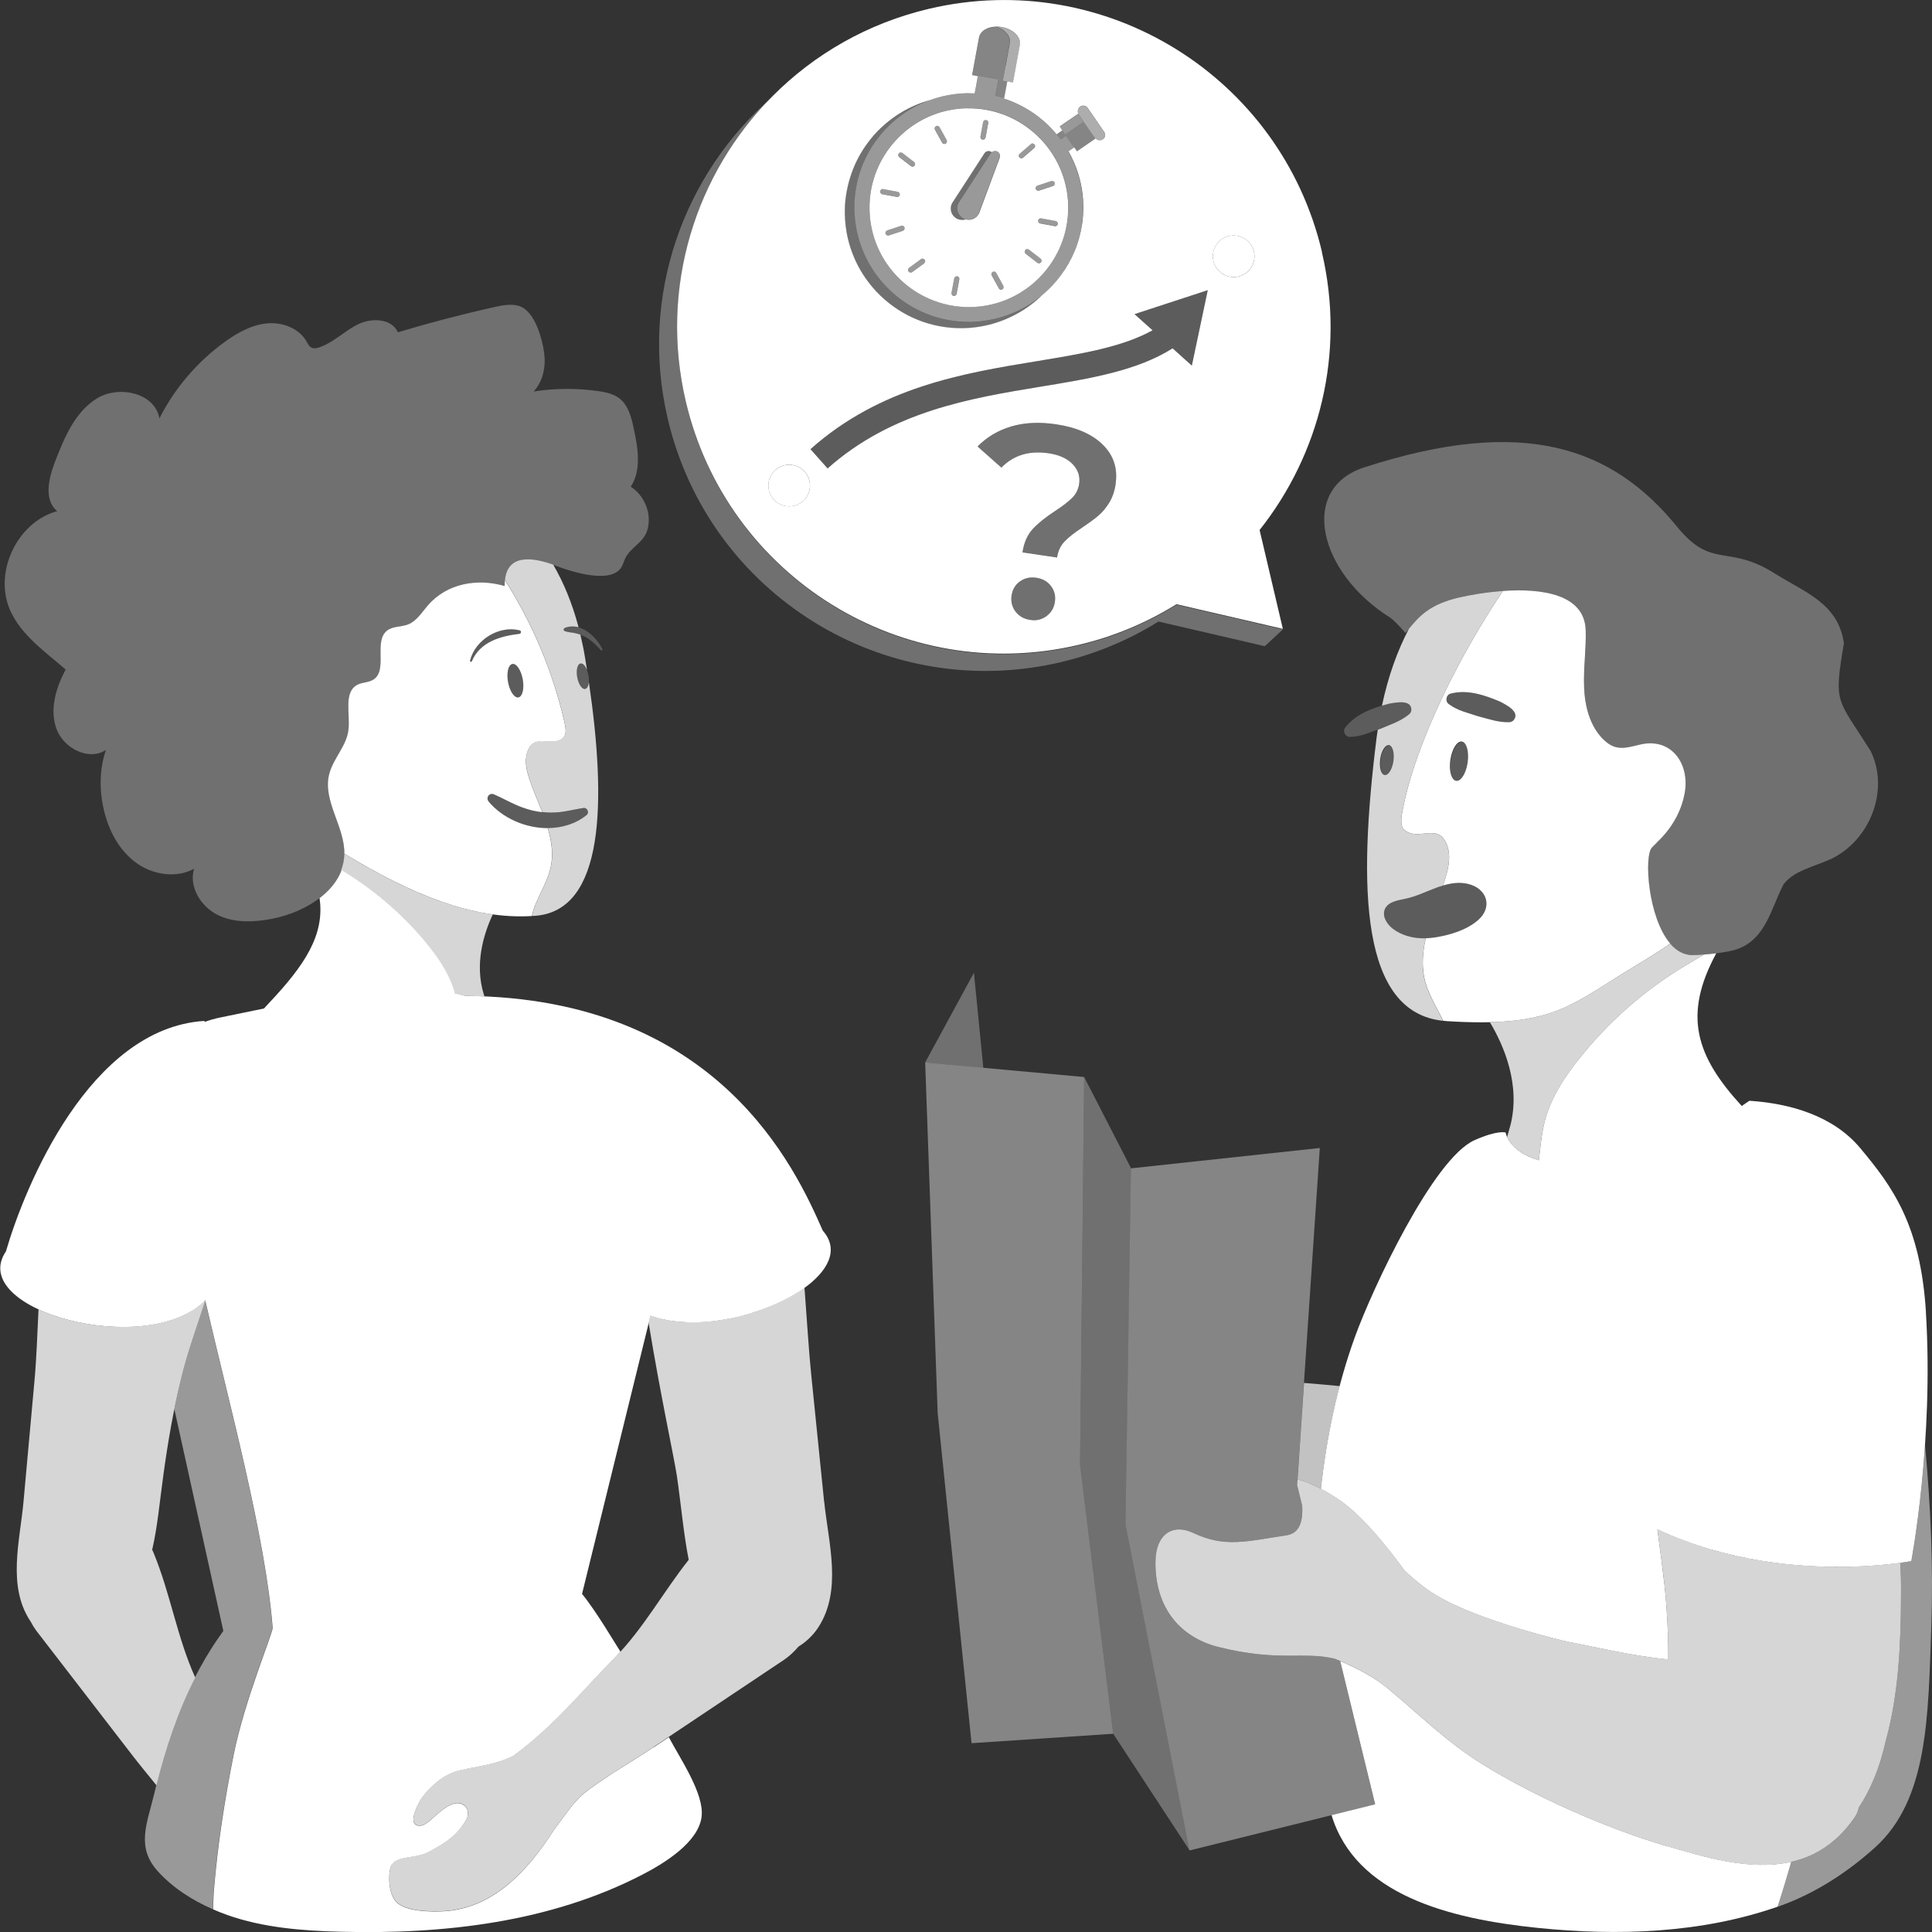<svg viewBox="0 0 300 300" xmlns="http://www.w3.org/2000/svg"><rect x="0" y="0" width="300" height="300" fill="#333333" stroke="none"/><g fill="#fff"><path d="m 106.5 62.43 c 6.41 27.28 33.72 44.2 60.99 37.79 5.54 -1.3 10.64 -3.48 15.21 -6.32 l 16.51 3.83 -2.81 2.61 -16.51 -3.83 c -4.58 2.85 -9.68 5.02 -15.21 6.32 -27.28 6.41 -54.58 -10.51 -60.99 -37.79 -4.47 -19.05 2.44 -38.1 16.3 -50.05 -11.96 12.01 -17.65 29.73 -13.49 47.44 z" opacity=".3"/><path d="m 205.28 39.14 c -6.41 -27.27 -33.72 -44.19 -61 -37.78 -9.56 2.25 -17.85 7.07 -24.3 13.55 -11.96 12.01 -17.65 29.73 -13.49 47.44 6.41 27.28 33.72 44.2 60.99 37.79 5.54 -1.3 10.64 -3.48 15.21 -6.32 l 16.51 3.83 -3.61 -15.35 c 9.3 -11.73 13.36 -27.44 9.67 -43.15 z m -74.06 -7.4 c .06 -.95 .21 -1.87 .41 -2.77 .05 -.22 .11 -.44 .16 -.65 .48 -1.8 1.21 -3.49 2.19 -5.03 .53 -.83 1.12 -1.61 1.76 -2.34 .32 -.36 .66 -.72 1.01 -1.05 1.06 -1.01 2.24 -1.9 3.52 -2.63 .43 -.24 .86 -.47 1.31 -.68 .9 -.42 1.83 -.77 2.8 -1.03 .45 -.17 .9 -.31 1.36 -.44 s .93 -.24 1.41 -.33 c .95 -.18 1.94 -.29 2.93 -.31 .43 -.01 .86 .02 1.27 .03 l .02 -.14 .17 -.9 .3 -1.64 -.89 -.17 1.07 -5.84 c .07 -.38 .28 -.71 .59 -.98 .21 -.18 .45 -.32 .74 -.44 .42 -.17 .92 -.26 1.45 -.26 .26 0 .53 .02 .8 .07 .87 .16 1.62 .55 2.12 1.05 s .75 1.11 .64 1.71 l -1.07 5.84 -.88 -.16 -.3 1.58 -.17 .91 -.03 .18 c .14 .04 .29 .09 .43 .14 .02 .01 .04 .02 .06 .02 3.02 1.08 5.67 2.96 7.68 5.39 l .88 -.62 -.2 -.3 -.2 -.3 v -.01 -.01 l 2.89 -1.98 c -.05 -.09 -.08 -.19 -.09 -.3 -.03 -.3 .1 -.62 .36 -.8 .1 -.07 .2 -.11 .31 -.13 s .22 -.02 .33 0 c .22 .04 .42 .16 .55 .36 l 2.54 3.69 c .13 .19 .17 .42 .14 .64 -.02 .11 -.06 .21 -.12 .3 s -.14 .18 -.23 .24 c -.36 .25 -.84 .18 -1.12 -.14 l -2.89 1.99 -.42 -.62 -.89 .62 c .35 .62 .66 1.26 .94 1.92 .83 1.98 1.31 4.14 1.36 6.41 .02 1.06 -.05 2.09 -.21 3.1 -.11 .67 -.25 1.33 -.43 1.98 -.09 .32 -.19 .64 -.29 .96 -.96 2.84 -2.62 5.36 -4.78 7.36 -.24 .22 -.49 .44 -.74 .65 -.3 .29 -.61 .57 -.93 .84 -1.61 1.35 -3.46 2.43 -5.48 3.16 -.4 .15 -.81 .28 -1.23 .4 s -.84 .22 -1.27 .31 c -1.06 .22 -2.15 .35 -3.28 .37 -4.97 .1 -9.52 -1.83 -12.85 -5.03 -.42 -.4 -.81 -.82 -1.19 -1.26 -1.13 -1.32 -2.08 -2.8 -2.79 -4.4 -.96 -2.14 -1.51 -4.5 -1.56 -6.99 -.01 -.53 0 -1.05 .03 -1.56 z m -8.51 46.88 c -1.78 .09 -3.3 -1.28 -3.39 -3.06 s 1.28 -3.3 3.06 -3.39 3.3 1.28 3.39 3.06 -1.28 3.3 -3.06 3.39 z m 41.09 14.85 c -.14 .93 -.57 1.66 -1.3 2.2 s -1.57 .74 -2.53 .59 c -.99 -.15 -1.75 -.59 -2.29 -1.31 -.54 -.73 -.74 -1.56 -.6 -2.49 s .57 -1.66 1.3 -2.18 1.58 -.71 2.57 -.56 c .96 .14 1.71 .57 2.25 1.29 s .74 1.54 .6 2.47 z m 9.44 -18.33 c -.17 1.16 -.52 2.14 -1.03 2.96 s -1.08 1.49 -1.71 2.01 c -.63 .53 -1.44 1.12 -2.42 1.78 -1.22 .8 -2.14 1.52 -2.77 2.18 s -1.02 1.49 -1.17 2.5 l -5.37 -.8 c .23 -1.52 .76 -2.73 1.6 -3.63 s 2.01 -1.84 3.51 -2.82 c 1.15 -.75 2.02 -1.42 2.61 -2.01 s .95 -1.31 1.08 -2.15 c .18 -1.18 -.16 -2.21 -1.01 -3.09 s -2.08 -1.44 -3.68 -1.68 c -3.04 -.46 -5.5 .28 -7.38 2.22 l -3.7 -3.28 c 1.46 -1.48 3.21 -2.52 5.26 -3.12 s 4.37 -.71 6.96 -.32 c 3.15 .47 5.57 1.53 7.24 3.18 s 2.32 3.67 1.97 6.06 z m 11.83 -18.36 l -2.99 -2.69 c -5.51 3.49 -12.79 4.69 -20.47 5.95 -10.83 1.78 -23.11 3.8 -33.1 12.7 l -2.66 -2.99 c 10.85 -9.67 23.74 -11.79 35.11 -13.66 7.07 -1.16 13.3 -2.19 18.01 -4.8 l -2.8 -2.51 11.37 -3.72 -2.47 11.71 z m 6.66 -13.76 c -1.78 .09 -3.3 -1.28 -3.39 -3.06 s 1.28 -3.3 3.06 -3.39 3.3 1.28 3.39 3.06 -1.28 3.3 -3.06 3.39 z"/><path d="m 66.42 94.04 c -.93 1.08 -1.71 2.4 -3.03 2.92 -1.06 .42 -2.33 .26 -3.24 .94 -2.23 1.68 .18 6.24 -2.22 7.67 -.71 .43 -1.63 .37 -2.37 .74 -2.3 1.15 -1.11 4.6 -1.46 7.15 -.34 2.47 -2.4 4.39 -2.99 6.82 -1 4.13 2.48 8.12 2.38 12.37 -.13 5.42 -5.88 8.96 -11.2 10.01 -2.85 .56 -5.94 .69 -8.53 -.61 s -4.47 -4.37 -3.62 -7.15 c -2.84 1.54 -6.53 .93 -9.11 -1.01 -2.59 -1.93 -4.17 -4.98 -4.9 -8.12 -.72 -3.07 -.7 -6.34 .32 -9.32 -2.67 1.77 -6.58 -.26 -7.68 -3.27 s -.09 -6.39 1.43 -9.21 c -3.2 -2.78 -6.89 -5.32 -8.62 -9.19 -2.62 -5.9 1.08 -13.71 7.3 -15.41 -2.13 -1.75 -1.32 -5.13 -.33 -7.69 1.44 -3.73 3.1 -7.73 6.51 -9.82 s 9.02 -.84 9.69 3.11 c 2.38 -4.7 5.9 -8.82 10.18 -11.9 1.93 -1.4 4.1 -2.61 6.47 -2.85 s 4.99 .7 6.18 2.77 c .22 .38 .41 .81 .81 1 .37 .17 .8 .08 1.18 -.05 2.23 -.75 3.93 -2.56 6.04 -3.59 s 5.23 -.91 6.17 1.25 c 4.95 -1.49 9.96 -2.8 15 -3.92 1.27 -.28 2.61 -.55 3.84 -.16 2.43 .78 3.58 5.07 3.88 7.3 .28 2.11 -.18 4.41 -1.64 5.97 3.3 -.51 6.66 -.53 9.97 -.07 1.2 .17 2.44 .42 3.39 1.17 1.36 1.08 1.82 2.92 2.18 4.62 .66 3.04 1.25 6.47 -.46 9.07 1.9 1.21 3.02 3.55 2.77 5.79 -.28 2.54 -1.95 3.01 -3.26 4.72 -.79 1.04 -.52 2.02 -1.8 2.8 -2.2 1.34 -7.05 -.16 -9.23 -.99 -3.19 -1.22 -8.13 -2.36 -8.04 3.1 -4.23 -1.22 -8.95 -.44 -11.95 3.04 z" fill-rule="evenodd" opacity=".3"/><path d="m 127.97 233.19 c -.67 -6.6 -1.34 -13.19 -2.01 -19.79 -.38 -3.7 -.66 -8.49 -1.04 -13.45 -5.87 4.25 -16.81 6.98 -23.92 4.32 l -.28 1.14 c 1.8 11.06 4.01 21.18 4.39 23.81 .62 4.19 1 8.73 1.83 12.99 -3.99 5.03 -7 10.65 -11.55 15.27 -5.05 5.13 -9.18 10.37 -15.65 15.13 -.01 .01 -.02 .01 -.03 .01 -2.73 1.39 -5.39 1.59 -8.34 2.26 -2.58 .59 -4.55 2.59 -5.73 4.1 -.5 .64 -2.7 4.56 -.42 4.49 .57 -.02 1.07 -.4 1.51 -.76 1.16 -.94 3.82 -3.88 5.51 -2.26 .56 .54 .53 1.48 .14 2.15 -1.46 2.51 -3.41 3.66 -5.74 4.91 -2.2 1.18 -4.79 .54 -5.8 2.02 -.55 .8 -.77 4.74 1.04 6.08 1.57 1.16 4.96 1.24 6.88 1.15 7.58 -.37 13.04 -5.98 17.34 -12.76 2.37 -3.07 3.07 -4.5 5.53 -6.29 3.19 -2.31 6.62 -4.27 9.89 -6.46 6.76 -4.52 13.53 -9.04 20.29 -13.56 .79 -.55 1.52 -1.24 2.18 -2.01 1.23 -.76 2.3 -1.79 3.08 -2.99 3.75 -5.79 1.56 -13.13 .91 -19.52 z" opacity=".8"/><path d="m 31.85 202 c -1.23 3.88 -2.7 7.79 -3.74 12.06 -.38 1.57 -.72 3.15 -1.04 4.74 l 7.61 34.45 c -5.43 7.42 -8.62 16.27 -10.7 25.16 -1.1 4.67 -2.93 8.34 .52 12.15 2.32 2.57 5.36 4.52 8.56 5.91 .02 -.99 .04 -2.04 .14 -3.12 .59 -7.01 1.67 -13.98 3.05 -20.87 1.69 -8.45 6.11 -18.99 6.06 -19.73 -1.11 -14.22 -6.82 -35.03 -10.45 -50.75 z" opacity=".5"/><path d="m 23.63 240.65 c .82 -3.53 1.14 -7.25 1.72 -11.48 .69 -5.08 1.56 -10.13 2.77 -15.11 1.04 -4.28 2.51 -8.19 3.74 -12.06 .02 -.05 .03 -.1 .05 -.15 -5.56 5.69 -18.34 4.98 -25.93 1.47 -.19 3.86 -.31 7.62 -.62 11.02 -.57 6.28 -1.14 12.56 -1.71 18.84 -.55 6.09 -2.56 13.09 1.07 18.56 l .02 .02 c .26 .5 .55 .98 .87 1.42 4.97 6.45 9.93 12.89 14.9 19.33 1.23 1.6 2.52 3.15 3.78 4.71 1.42 -5.75 3.32 -11.45 6.02 -16.74 -2.84 -6.29 -3.84 -13.04 -6.49 -19.42 -.06 -.14 -.12 -.27 -.18 -.4 z" opacity=".8"/><path d="m 101.51 271.28 c -3.27 2.19 -6.7 4.14 -9.89 6.46 -2.46 1.79 -3.16 3.22 -5.53 6.29 -4.3 6.79 -9.76 12.4 -17.34 12.76 -1.91 .09 -5.3 .02 -6.88 -1.15 -1.81 -1.34 -1.59 -5.28 -1.04 -6.08 1.01 -1.48 3.6 -.85 5.8 -2.02 2.33 -1.25 4.28 -2.4 5.74 -4.91 .39 -.67 .42 -1.62 -.14 -2.15 -1.7 -1.62 -4.35 1.31 -5.51 2.26 -.45 .36 -.94 .74 -1.51 .76 -2.28 .07 -.08 -3.85 .42 -4.49 1.18 -1.51 3.15 -3.51 5.73 -4.1 2.95 -.68 5.61 -.88 8.34 -2.26 .01 -.01 .02 -.01 .03 -.01 6.47 -4.76 10.6 -10.01 15.65 -15.13 .33 -.34 .64 -.69 .96 -1.03 -.03 -.04 -.05 -.08 -.07 -.12 -.63 -.96 -3.69 -6.18 -5.89 -8.86 l 10.35 -42.06 s .28 -1.14 .28 -1.14 c .41 .15 .84 .28 1.27 .4 .14 .04 .28 .07 .42 .1 .3 .07 .61 .14 .92 .2 .16 .03 .33 .06 .49 .08 .31 .05 .62 .09 .94 .12 .16 .02 .32 .04 .49 .05 .37 .03 .75 .05 1.12 .07 .11 0 .21 .01 .32 .02 .49 .01 .98 .01 1.48 -.01 .13 -.01 .25 -.02 .38 -.02 .37 -.02 .75 -.04 1.13 -.08 .17 -.02 .35 -.04 .52 -.05 .34 -.04 .68 -.08 1.02 -.13 .18 -.03 .35 -.05 .53 -.08 .36 -.06 .72 -.12 1.09 -.19 .14 -.03 .29 -.05 .43 -.08 .5 -.1 1.01 -.22 1.51 -.34 .03 -.01 .06 -.02 .1 -.03 .47 -.12 .93 -.25 1.38 -.39 .14 -.04 .29 -.09 .43 -.14 .35 -.11 .69 -.22 1.03 -.34 .16 -.06 .31 -.11 .47 -.17 .34 -.12 .67 -.25 .99 -.38 .14 -.05 .27 -.11 .4 -.16 .41 -.17 .81 -.35 1.2 -.54 .04 -.02 .08 -.04 .12 -.05 .44 -.21 .87 -.43 1.28 -.65 .09 -.05 .17 -.1 .25 -.14 .32 -.18 .63 -.36 .93 -.54 .11 -.07 .23 -.14 .34 -.21 .27 -.17 .53 -.34 .77 -.52 3.83 -2.71 5.62 -6.05 3 -9.01 -4.25 -9.69 -16.27 -36.13 -55.49 -36.45 l -1.63 -.4 c -.03 -.12 -.06 -.25 -.09 -.37 -.89 -2.93 -2.69 -5.5 -4.67 -7.84 -3.65 -4.31 -8.01 -8.01 -12.84 -10.93 -.64 1.72 -1.87 3.18 -3.42 4.36 .83 5.66 -2.24 10.38 -7.97 16.42 -.23 .24 -.44 .48 -.66 .72 l -6.9 1.42 c -.76 .16 -1.53 .38 -2.28 .65 l -.11 -.14 c -17.76 1.16 -27.81 25.58 -30.78 35.79 -6.18 9.13 21.98 16.79 31.02 7.54 -.02 .05 -.03 .1 -.05 .15 3.63 15.72 9.34 36.54 10.45 50.75 .06 .74 -4.37 11.28 -6.06 19.73 -1.38 6.9 -2.46 13.86 -3.05 20.87 -.09 1.08 -.11 2.12 -.14 3.12 .73 .32 1.47 .62 2.2 .88 5.63 1.98 11.66 2.45 17.62 2.6 16.09 .42 32.64 -1.49 46.92 -8.91 3.18 -1.65 8.65 -4.93 9.12 -8.98 .41 -3.56 -3.31 -8.94 -5.09 -12.32 -.77 .52 -1.55 1.03 -2.32 1.55 z"/><path d="m 90.86 106.99 c -.48 .09 -1.03 -.73 -1.23 -1.82 s .03 -2.05 .51 -2.14 c .36 -.07 .75 .36 1.01 1.02 -.1 -.65 -.2 -1.3 -.31 -1.95 -.2 -1.24 -.45 -2.41 -.72 -3.55 -.25 -.09 -.51 -.17 -.78 -.22 -.45 -.16 -2.46 -.16 -1.64 -.83 .73 -.28 1.45 -.28 2.14 -.1 -.99 -3.75 -2.34 -6.98 -3.94 -9.72 -2.98 -1.06 -7.06 -1.79 -7.49 2.38 4.28 6.73 7.43 14.19 9.22 21.96 .16 .68 .45 1.97 -.17 2.52 -1.86 1.66 -4.64 -1.03 -5.63 2.43 -.36 1.25 -.06 2.58 .33 3.82 .58 1.81 1.37 3.54 2.06 5.31 .88 .1 1.78 .1 2.69 .01 1.19 -.14 2.37 -.44 3.66 -.64 .62 -.12 1 .75 .49 1.11 -1.71 1.37 -3.83 1.99 -5.98 2 .41 1.39 .68 2.84 .65 4.27 -.01 .66 -.09 1.32 -.24 1.97 -.6 2.57 -2.36 4.91 -2.89 7.41 .19 -.01 .39 -.01 .58 -.03 10.63 -.87 11.02 -17.45 8.26 -36.29 -.05 .59 -.26 1.01 -.57 1.07 z" opacity=".8"/><path d="m 75.87 124.44 c -.25 -.29 -.22 -.73 .07 -.99 .21 -.18 .5 -.22 .74 -.11 1.22 .53 2.29 1.14 3.4 1.62 1.34 .61 2.72 1 4.13 1.16 -.69 -1.77 -1.48 -3.5 -2.06 -5.31 -.4 -1.24 -.69 -2.57 -.33 -3.82 .99 -3.45 3.77 -.77 5.63 -2.43 .62 -.55 .33 -1.84 .17 -2.52 -1.79 -7.78 -4.94 -15.23 -9.22 -21.96 -.03 .28 -.04 .58 -.04 .91 -4.23 -1.22 -8.95 -.44 -11.95 3.04 -.93 1.08 -1.71 2.4 -3.03 2.92 -1.06 .42 -2.33 .26 -3.24 .94 -2.23 1.68 .18 6.24 -2.22 7.67 -.71 .43 -1.63 .37 -2.37 .74 -2.3 1.15 -1.11 4.6 -1.46 7.15 -.34 2.47 -2.4 4.39 -2.99 6.82 -1 4.11 2.43 8.07 2.37 12.29 10.38 6.3 19.9 10.24 29.11 9.68 .53 -2.5 2.29 -4.84 2.89 -7.41 .15 -.65 .23 -1.31 .24 -1.97 .03 -1.43 -.24 -2.88 -.65 -4.27 -3.49 .01 -7.07 -1.57 -9.2 -4.15 z m 4.63 -16.15 c -.63 .12 -1.35 -.95 -1.61 -2.38 s .04 -2.68 .67 -2.8 1.35 .95 1.61 2.38 -.04 2.68 -.67 2.8 z m -7.23 -5.61 c -.07 .16 -.33 .07 -.28 -.1 .78 -3.2 4.48 -5.51 7.7 -4.7 .29 .06 .26 .51 -.03 .54 -2.96 .35 -6.13 1.24 -7.39 4.26 z"/><ellipse cx="90.5" cy="105.01" opacity=".2" rx=".89" ry="2.01" transform="matrix(.984 -.179 .179 .984 -17.35 17.91)"/><ellipse cx="80.03" cy="105.7" opacity=".2" rx="1.16" ry="2.63" transform="matrix(.984 -.179 .179 .984 -17.64 16.05)"/><path d="m 80.67 98.42 c -2.96 .35 -6.13 1.24 -7.39 4.26 -.07 .16 -.33 .07 -.28 -.1 .78 -3.2 4.48 -5.51 7.7 -4.7 .29 .06 .26 .51 -.03 .54 z" opacity=".2"/><path d="m 87.69 97.52 c 2.45 -.96 4.83 1.24 5.85 3.27 .09 .15 -.13 .3 -.24 .17 -1.12 -1.26 -2.33 -2.32 -3.97 -2.62 -.45 -.16 -2.46 -.16 -1.64 -.83 z" opacity=".2"/><path d="m 91.04 126.59 c -4.48 3.6 -11.73 2.02 -15.17 -2.15 -.25 -.29 -.22 -.73 .07 -.99 .21 -.18 .5 -.22 .74 -.11 1.22 .53 2.29 1.14 3.4 1.62 2.17 .99 4.46 1.42 6.82 1.16 1.19 -.14 2.37 -.44 3.66 -.64 .62 -.12 1 .75 .49 1.11 z" opacity=".2"/><path d="m 65.83 146.03 c 1.98 2.34 3.78 4.91 4.67 7.84 .04 .12 .06 .25 .09 .37 l 1.63 .4 c 1.03 .01 2.02 .04 3.01 .09 -.03 -.1 -.07 -.2 -.1 -.3 -1.45 -4.68 -.08 -9.3 1.39 -12.44 -7.33 -1.01 -14.93 -4.49 -23.05 -9.42 v .08 c -.02 .87 -.2 1.69 -.49 2.47 4.83 2.92 9.19 6.62 12.84 10.93 z" opacity=".8"/><path d="m 122.54 72.17 c 1.79 0 3.23 1.45 3.23 3.23 s -1.44 3.23 -3.23 3.23 c -1.78 0 -3.23 -1.45 -3.23 -3.23 s 1.45 -3.23 3.23 -3.23 z"/><path d="m 187.53 45.07 l -11.37 3.72 2.8 2.51 c -4.7 2.61 -10.93 3.64 -18.01 4.8 -11.37 1.87 -24.26 3.99 -35.11 13.66 l 2.66 2.99 c 9.99 -8.9 22.27 -10.92 33.1 -12.7 7.68 -1.26 14.96 -2.46 20.47 -5.95 l 2.99 2.69 2.47 -11.71 z" opacity=".2"/><path d="m 191.56 36.56 c 1.79 0 3.23 1.45 3.23 3.23 s -1.44 3.23 -3.23 3.23 c -1.78 0 -3.23 -1.45 -3.23 -3.23 s 1.45 -3.23 3.23 -3.23 z"/><path d="m 170.11 21.55 l -2.89 1.99 -.42 -.62 -1.27 -1.84 -.83 .57 c -.19 -.26 -.4 -.52 -.61 -.77 l .88 -.62 h .01 l .39 .57 1.04 -.71 1.84 -1.27 1.79 2.6 c .02 .03 .05 .06 .07 .08 z" opacity=".4"/><path d="m 168.25 18.87 l -1.84 1.27 -1.04 .71 -.39 -.57 h -.01 l -.41 -.6 -.01 -.02 2.89 -1.98 .01 .01 c .02 .03 .02 .06 .05 .09 l .75 1.1 z" opacity=".5"/><path d="m 171.23 21.69 c -.36 .25 -.84 .18 -1.12 -.14 -.02 -.02 -.05 -.05 -.07 -.08 l -1.79 -2.6 -.75 -1.1 c -.02 -.03 -.03 -.06 -.05 -.09 l -.01 -.01 c -.19 -.38 -.08 -.85 .27 -1.1 .38 -.26 .92 -.17 1.19 .22 l 2.54 3.69 c .26 .38 .17 .92 -.22 1.18 z" opacity=".6"/><path d="m 158.37 7 l -1.07 5.84 -.88 -.16 h -.02 l -.68 -.13 .42 -2.26 .66 -3.58 c .19 -1.01 -.66 -2.05 -1.98 -2.55 .26 0 .53 .02 .8 .07 1.74 .33 2.98 1.56 2.76 2.77 z" opacity=".6"/><path d="m 156.14 10.3 l -.42 2.26 .68 .13 h .02 l -.3 1.58 -.17 .91 -.03 .18 c -.45 -.15 -.91 -.27 -1.38 -.38 l .1 -.56 .37 -1.98 -3.17 -.58 -.89 -.17 1.07 -5.84 c .19 -1.01 1.36 -1.68 2.77 -1.67 1.32 .5 2.17 1.54 1.98 2.55 l -.66 3.58 z" opacity=".4"/><path d="m 161.76 45.91 c -2.41 2.33 -5.48 4 -8.9 4.71 -1.06 .22 -2.15 .35 -3.28 .37 -9.94 .21 -18.2 -7.73 -18.4 -17.68 -.18 -8.4 5.45 -15.59 13.2 -17.74 -6.94 2.52 -11.85 9.25 -11.69 17.03 .21 9.79 8.33 17.59 18.13 17.4 .74 -.02 1.48 -.08 2.2 -.2 3.29 -.47 6.31 -1.86 8.75 -3.88 z" opacity=".3"/><path d="m 165.91 23.54 l .89 -.62 -1.27 -1.84 -.83 .57 c -.19 -.26 -.4 -.52 -.61 -.77 -2.01 -2.43 -4.66 -4.31 -7.68 -5.39 -.02 0 -.03 -.01 -.06 -.02 -.14 -.05 -.29 -.1 -.43 -.14 -.45 -.15 -.91 -.27 -1.38 -.38 l .1 -.56 .37 -1.98 -3.17 -.58 -.3 1.64 -.17 .9 -.02 .14 c -.42 -.02 -.84 -.04 -1.27 -.03 -2 .04 -3.92 .42 -5.71 1.08 -6.94 2.52 -11.85 9.25 -11.69 17.03 .21 9.79 8.33 17.59 18.13 17.4 .74 -.02 1.48 -.08 2.2 -.2 3.29 -.47 6.31 -1.86 8.75 -3.88 4.03 -3.34 6.55 -8.42 6.44 -14.04 -.06 -3.03 -.9 -5.86 -2.29 -8.33 z m -.37 11.88 c -1.45 6.87 -7.47 12.1 -14.78 12.25 -2.34 .05 -4.56 -.43 -6.55 -1.32 -5.32 -2.35 -9.07 -7.62 -9.19 -13.8 -.1 -4.42 1.69 -8.45 4.62 -11.33 .01 0 .01 -.01 .01 -.01 2.09 -2.04 4.75 -3.51 7.73 -4.11 .01 0 .02 -.01 .03 0 .88 -.18 1.8 -.28 2.73 -.3 8.5 -.18 15.57 6.61 15.74 15.11 .02 1.2 -.09 2.37 -.33 3.5 z" opacity=".5"/><path d="m 150.14 16.81 c -.93 .02 -1.85 .11 -2.73 .3 -.01 -.01 -.02 0 -.03 0 -2.98 .6 -5.64 2.07 -7.73 4.11 0 0 0 .01 -.01 .01 -2.93 2.88 -4.72 6.91 -4.62 11.33 .12 6.19 3.88 11.45 9.19 13.8 2 .89 4.21 1.37 6.55 1.32 7.31 -.15 13.33 -5.38 14.78 -12.25 .24 -1.13 .35 -2.3 .33 -3.5 -.17 -8.5 -7.23 -15.28 -15.74 -15.11 z m -10.58 7.02 c .13 -.18 .4 -.21 .57 -.08 .08 .06 .15 .12 .23 .18 .53 .4 1.06 .81 1.58 1.22 .18 .14 .2 .38 .08 .57 -.13 .18 -.4 .2 -.57 .07 -.08 -.06 -.15 -.12 -.23 -.18 -.53 -.4 -1.06 -.81 -1.58 -1.22 -.18 -.14 -.21 -.38 -.08 -.56 z m -2.89 5.86 c .03 -.22 .26 -.37 .47 -.33 .1 .02 .19 .03 .29 .06 .65 .12 1.3 .24 1.96 .36 .22 .04 .36 .26 .33 .47 s -.26 .36 -.47 .33 c -.1 -.02 -.19 -.04 -.28 -.06 -.66 -.12 -1.31 -.24 -1.97 -.36 -.22 -.05 -.36 -.26 -.33 -.47 z m 3.53 6.15 c -.1 .03 -.18 .06 -.27 .09 -.64 .21 -1.27 .42 -1.9 .62 -.22 .07 -.43 -.03 -.52 -.24 -.08 -.2 .05 -.46 .25 -.52 .09 -.03 .18 -.06 .27 -.1 .63 -.21 1.26 -.41 1.89 -.62 .22 -.07 .44 .03 .52 .24 .08 .2 -.04 .45 -.24 .52 z m 3.29 5.05 c -.08 .06 -.16 .11 -.23 .18 -.54 .39 -1.08 .78 -1.62 1.18 -.18 .13 -.43 .06 -.57 -.1 -.13 -.18 -.06 -.44 .1 -.57 .08 -.06 .16 -.11 .24 -.17 .54 -.39 1.07 -.78 1.61 -1.18 .18 -.14 .44 -.06 .57 .1 .14 .18 .06 .44 -.1 .56 z m 3.39 -18.61 c -.17 .12 -.46 .08 -.57 -.1 -.05 -.09 -.09 -.17 -.14 -.26 -.32 -.58 -.65 -1.17 -.97 -1.75 -.11 -.2 -.09 -.42 .1 -.56 .17 -.13 .46 -.08 .57 .1 .04 .08 .09 .17 .14 .25 .32 .58 .64 1.17 .97 1.75 .1 .2 .08 .42 -.1 .57 z m 14.2 6.55 l 2.17 -.72 c .22 -.06 .43 .04 .52 .25 .08 .2 -.05 .45 -.25 .52 -.09 .02 -.18 .06 -.27 .09 -.63 .21 -1.26 .42 -1.89 .62 -.22 .07 -.44 -.04 -.52 -.25 -.08 -.19 .04 -.45 .24 -.51 z m -8.82 -7.71 l .02 -.14 c .01 -.02 .01 -.05 .02 -.07 .12 -.65 .24 -1.3 .36 -1.96 .05 -.22 .26 -.36 .47 -.33 .01 0 .02 0 .02 .01 .21 .04 .35 .26 .31 .46 -.02 .1 -.03 .19 -.06 .28 -.12 .66 -.24 1.31 -.36 1.97 -.04 .22 -.26 .36 -.47 .33 -.22 -.03 -.37 -.26 -.33 -.47 .01 -.02 .01 -.05 .02 -.07 z m -3.35 22.53 c -.12 .66 -.25 1.31 -.37 1.97 -.04 .22 -.25 .35 -.47 .32 -.22 -.02 -.36 -.26 -.32 -.47 .02 -.09 .03 -.18 .05 -.28 .12 -.66 .25 -1.31 .37 -1.97 .04 -.22 .26 -.35 .47 -.32 .22 .02 .36 .26 .32 .47 z m 3.09 -10.5 v .01 c -.38 .77 -1.26 1.14 -2.06 .9 -.42 .14 -.9 .11 -1.34 -.1 -.87 -.44 -1.22 -1.5 -.78 -2.37 .06 -.12 .13 -.22 .2 -.32 l 4.84 -7.46 c .22 -.33 .64 -.45 .99 -.27 .06 .03 .11 .06 .15 .1 .22 -.21 .57 -.26 .86 -.12 .35 .18 .51 .59 .38 .95 l -3.1 8.34 c -.03 .12 -.07 .23 -.13 .34 z m 3.68 11.76 c -.16 .12 -.46 .08 -.56 -.1 -.05 -.09 -.1 -.17 -.14 -.26 -.33 -.58 -.65 -1.17 -.97 -1.75 -.11 -.19 -.09 -.42 .1 -.56 .16 -.12 .46 -.08 .56 .1 .05 .08 .1 .17 .14 .25 .32 .58 .64 1.17 .96 1.75 .11 .2 .09 .42 -.1 .57 z m 2.58 -20.51 c -.06 -.08 -.09 -.2 -.06 -.3 .02 -.12 .08 -.19 .17 -.26 .06 -.06 .14 -.12 .21 -.18 .5 -.44 1.01 -.88 1.52 -1.31 .17 -.15 .44 -.06 .56 .1 .06 .08 .08 .2 .06 .3 -.02 .11 -.08 .18 -.17 .26 -.07 .06 -.14 .12 -.21 .18 -.51 .44 -1.01 .88 -1.52 1.31 -.17 .15 -.44 .06 -.56 -.1 z m 3.39 16.32 c -.13 .18 -.4 .21 -.57 .08 -.08 -.06 -.15 -.12 -.23 -.18 -.53 -.41 -1.06 -.81 -1.58 -1.22 -.18 -.14 -.21 -.38 -.08 -.57 .13 -.18 .4 -.21 .57 -.07 l .23 .17 c .53 .41 1.06 .82 1.58 1.22 .18 .14 .2 .39 .08 .57 z m 2.13 -5.6 c -.1 -.02 -.18 -.04 -.28 -.06 -.66 -.12 -1.31 -.24 -1.97 -.36 -.22 -.04 -.35 -.26 -.32 -.47 .02 -.22 .26 -.37 .47 -.33 l .28 .06 c .66 .12 1.31 .24 1.97 .36 .22 .04 .35 .26 .32 .47 -.02 .22 -.26 .37 -.47 .33 z"/><path d="m 153.98 23.62 v .01 c -.06 .04 -.1 .09 -.13 .14 l -4.84 7.46 c -.08 .1 -.14 .21 -.2 .32 -.44 .87 -.09 1.93 .78 2.37 .1 .06 .22 .1 .32 .12 -.42 .14 -.9 .11 -1.34 -.1 -.87 -.44 -1.22 -1.5 -.78 -2.37 .06 -.12 .13 -.22 .2 -.32 l 4.84 -7.46 c .22 -.33 .64 -.45 .99 -.27 .06 .03 .11 .06 .15 .1 z" opacity=".3"/><path d="m 148.63 42.88 c -.22 -.03 -.43 .1 -.47 .32 -.12 .66 -.25 1.31 -.37 1.97 -.02 .1 -.03 .19 -.05 .28 -.04 .21 .1 .45 .32 .47 .22 .03 .43 -.1 .47 -.32 .12 -.66 .25 -1.31 .37 -1.97 l .05 -.28 c .04 -.21 -.1 -.45 -.32 -.47 z m 7.14 1.44 c -.32 -.58 -.64 -1.17 -.96 -1.75 -.05 -.08 -.1 -.17 -.14 -.25 -.1 -.18 -.4 -.22 -.56 -.1 -.19 .14 -.22 .37 -.1 .56 .32 .58 .64 1.17 .97 1.75 .04 .09 .09 .17 .14 .26 .1 .18 .4 .22 .56 .1 .19 -.14 .22 -.37 .1 -.57 z m -12.18 -4 c -.13 -.17 -.38 -.24 -.57 -.1 -.54 .39 -1.07 .78 -1.61 1.18 -.08 .06 -.16 .11 -.24 .17 -.17 .13 -.23 .39 -.1 .57 .14 .17 .38 .23 .57 .1 .54 -.39 1.07 -.78 1.62 -1.18 .07 -.06 .15 -.12 .23 -.18 .17 -.12 .24 -.38 .1 -.56 z m -3.16 -5.01 c -.08 -.21 -.3 -.31 -.52 -.24 -.63 .21 -1.26 .41 -1.89 .62 -.09 .03 -.18 .06 -.27 .1 -.2 .06 -.33 .32 -.25 .52 .09 .21 .3 .31 .52 .24 .63 -.21 1.26 -.42 1.9 -.62 .09 -.03 .18 -.06 .27 -.09 .2 -.07 .32 -.32 .24 -.52 z m 21.13 4.82 c -.53 -.4 -1.06 -.81 -1.58 -1.22 l -.23 -.17 c -.17 -.14 -.44 -.1 -.57 .07 -.13 .18 -.1 .43 .08 .57 .53 .41 1.06 .81 1.58 1.22 .08 .06 .15 .11 .23 .18 .17 .13 .44 .1 .57 -.08 .12 -.18 .1 -.43 -.08 -.57 z m 2.37 -5.83 c -.66 -.12 -1.31 -.24 -1.97 -.36 l -.28 -.06 c -.21 -.04 -.45 .11 -.47 .33 -.03 .22 .1 .43 .32 .47 .66 .12 1.31 .24 1.97 .36 .1 .02 .18 .04 .28 .06 .21 .04 .45 -.11 .47 -.33 .03 -.22 -.1 -.43 -.32 -.47 z m -24.54 -4.53 c -.66 -.12 -1.31 -.24 -1.96 -.36 -.1 -.02 -.19 -.04 -.29 -.06 -.21 -.04 -.44 .1 -.47 .33 -.03 .22 .1 .42 .33 .47 .66 .12 1.31 .24 1.97 .36 .09 .02 .18 .03 .28 .06 .21 .03 .44 -.11 .47 -.33 s -.1 -.43 -.33 -.47 z m 24.39 -1.43 c -.09 -.21 -.3 -.31 -.52 -.25 l -2.17 .72 c -.2 .06 -.32 .32 -.24 .51 .08 .21 .3 .32 .52 .25 .63 -.21 1.26 -.42 1.89 -.62 .09 -.03 .18 -.06 .27 -.09 .2 -.07 .33 -.32 .25 -.52 z m -21.83 -3.21 c -.53 -.41 -1.06 -.82 -1.58 -1.22 -.08 -.06 -.15 -.12 -.23 -.18 -.17 -.13 -.44 -.1 -.57 .08 s -.1 .42 .08 .56 c .53 .41 1.06 .82 1.58 1.22 .08 .06 .15 .12 .23 .18 .17 .13 .44 .1 .57 -.07 .12 -.18 .1 -.43 -.08 -.57 z m 18.7 -2.71 c -.12 -.16 -.39 -.26 -.56 -.1 -.51 .43 -1.01 .87 -1.52 1.31 -.07 .06 -.14 .12 -.21 .18 -.09 .07 -.15 .14 -.17 .26 -.02 .1 0 .22 .06 .3 .12 .16 .39 .26 .56 .1 .5 -.43 1.01 -.87 1.52 -1.31 .06 -.06 .14 -.12 .21 -.18 .09 -.07 .14 -.14 .17 -.26 .02 -.1 0 -.22 -.06 -.3 z m -13.66 -.73 c -.33 -.58 -.65 -1.17 -.97 -1.75 -.05 -.08 -.1 -.17 -.14 -.25 -.1 -.18 -.4 -.23 -.57 -.1 -.19 .14 -.22 .36 -.1 .56 .32 .58 .65 1.17 .97 1.75 .05 .09 .09 .17 .14 .26 .1 .18 .4 .22 .57 .1 .18 -.14 .21 -.37 .1 -.57 z m 6.16 -3.09 c 0 -.01 -.01 -.01 -.02 -.01 -.22 -.03 -.42 .1 -.47 .33 -.12 .66 -.24 1.31 -.36 1.96 -.01 .02 -.01 .05 -.02 .07 l -.02 .14 c -.01 .02 -.01 .05 -.02 .07 -.04 .21 .11 .44 .33 .47 s .43 -.1 .47 -.33 c .12 -.66 .24 -1.31 .36 -1.97 .02 -.09 .04 -.18 .06 -.28 .04 -.2 -.1 -.42 -.31 -.46 z" opacity=".5"/><path d="m 155.21 24.45 l -3.1 8.34 c -.03 .12 -.07 .23 -.13 .34 v .01 c -.38 .77 -1.26 1.14 -2.06 .9 -.1 -.02 -.22 -.06 -.32 -.12 -.87 -.44 -1.22 -1.5 -.78 -2.37 .06 -.11 .12 -.22 .2 -.32 l 4.84 -7.46 c .03 -.06 .07 -.1 .13 -.14 v -.01 c .22 -.21 .57 -.26 .86 -.12 .35 .18 .51 .59 .38 .95 z" opacity=".5"/><path d="m 157.68 94.95 c -.54 -.73 -.74 -1.56 -.6 -2.49 s .57 -1.66 1.3 -2.18 1.58 -.71 2.57 -.57 c .96 .14 1.71 .57 2.25 1.29 s .74 1.54 .6 2.47 -.57 1.66 -1.3 2.2 -1.57 .74 -2.53 .59 c -.99 -.15 -1.75 -.59 -2.29 -1.31 z" opacity=".3"/><path d="m 160.38 82.14 c .84 -.9 2.01 -1.84 3.51 -2.82 1.15 -.75 2.02 -1.42 2.61 -2.01 s .95 -1.31 1.08 -2.15 c .18 -1.18 -.16 -2.21 -1.01 -3.09 s -2.08 -1.44 -3.68 -1.68 c -3.04 -.46 -5.5 .28 -7.38 2.22 l -3.7 -3.28 c 1.46 -1.48 3.21 -2.52 5.26 -3.12 s 4.37 -.71 6.96 -.32 c 3.15 .47 5.57 1.53 7.24 3.18 s 2.32 3.67 1.97 6.06 c -.17 1.16 -.52 2.14 -1.03 2.96 s -1.08 1.49 -1.71 2.01 c -.63 .53 -1.44 1.12 -2.42 1.78 -1.22 .8 -2.14 1.52 -2.77 2.18 s -1.02 1.49 -1.17 2.5 l -5.37 -.8 c .23 -1.52 .76 -2.73 1.6 -3.63 z" opacity=".3"/><path d="m 298.92 224.41 c -.72 10.55 -2.12 17.98 -2.12 17.98 s -.61 .12 -1.7 .27 c .08 1.7 .11 3.41 .09 5.12 -.02 7.61 -.39 15.31 -2.39 22.62 -.95 4.21 -2.41 7.62 -4.18 10.29 -.08 .49 -.26 .96 -.56 1.4 -2.79 4.1 -6.23 6.17 -9.91 7.02 -.67 2.34 -1.37 4.66 -2.12 6.97 .09 -.03 .18 -.06 .26 -.09 5.5 -1.95 10.52 -5.2 14.86 -9.11 8.25 -7.44 8.25 -20.29 8.74 -34.23 .33 -9.4 -.1 -18.84 -.97 -28.24 z" opacity=".5"/><path d="m 284.16 133.44 c -2.51 1.17 -5.55 1.72 -7.19 3.85 -1.99 3.73 -2.78 8.89 -7.74 10.25 -1.3 .35 -3.92 .72 -6.56 .77 -6.34 -.23 -7.75 -15 -6.17 -16.69 .27 -.29 .55 -.57 .83 -.84 2.25 -2.11 3.8 -4.8 4.29 -7.74 .75 -4.45 -2.07 -8.52 -6.89 -7.43 -1.3 .29 -2.65 .76 -3.93 .38 -.72 -.21 -1.33 -.67 -1.86 -1.19 -2.08 -2.07 -2.85 -5.14 -2.96 -8.08 s .33 -5.87 .25 -8.81 c -.23 -8.36 -14.72 -6.28 -19.66 -5.13 -5.27 1.23 -6.66 3.57 -8.32 5.51 -1.13 -1.27 -1.96 -2.11 -2.38 -2.38 -11.14 -6.98 -14.24 -20.02 -4.05 -23.33 24.75 -8.04 38.49 -3.17 48.57 9.18 5.54 6.8 7.79 2.56 15.34 7.38 4.64 2.88 9.72 4.61 10.59 10.73 -1.61 9.61 -1.09 8.39 4.14 16.73 2.97 5.99 0 13.93 -6.29 16.86 z" opacity=".3"/><path d="m 257.33 130.77 c 2.25 -2.11 3.8 -4.8 4.29 -7.74 .75 -4.45 -2.07 -8.52 -6.89 -7.43 -1.3 .29 -2.65 .76 -3.93 .38 -.72 -.21 -1.33 -.67 -1.86 -1.19 -2.08 -2.07 -2.85 -5.14 -2.96 -8.08 -.12 -2.94 .33 -5.87 .25 -8.81 -.15 -5.71 -6.97 -6.55 -12.85 -6.14 -6.56 9.72 -13.58 23.45 -15.61 34.2 -.15 .8 -.43 2.32 .32 2.93 2.25 1.85 5.38 -1.41 6.69 2.58 .47 1.44 .19 3.02 -.22 4.48 -.14 .52 -.32 1.03 -.48 1.55 1.25 -.37 2.55 -.55 3.81 -.26 3.06 .71 3.94 3.65 1.58 5.67 -1.82 1.56 -4.45 2.32 -6.78 2.67 -.43 .06 -.87 .1 -1.3 .11 -.34 1.48 -.52 3 -.44 4.5 .05 .77 .16 1.54 .37 2.29 .58 2.1 1.82 4.04 2.77 6.02 .18 .02 .36 .05 .54 .06 15.62 .99 18.85 -2.13 27.14 -7.26 2.56 -1.58 5.11 -3.05 7.59 -4.78 -3.47 -4.02 -4.1 -13.57 -2.85 -14.91 .27 -.29 .55 -.57 .83 -.84 z m -29.43 -12.38 c -.24 1.68 -1.03 2.96 -1.78 2.86 -.74 -.11 -1.15 -1.56 -.91 -3.24 s 1.03 -2.96 1.78 -2.86 c .74 .11 1.15 1.56 .91 3.24 z m 7.09 -6.51 c -.19 .17 -.42 .26 -.65 .26 -1.73 .05 -3.21 -.51 -4.82 -.92 -1.59 -.54 -3.14 -.84 -4.55 -1.89 -.6 -.42 -.43 -1.42 .26 -1.62 2.62 -.69 5.26 .22 7.66 1.22 .95 .5 3.27 1.61 2.11 2.95 z"/><path d="m 220.94 150.2 c -.09 -1.5 .1 -3.02 .44 -4.5 -1.6 .04 -3.21 -.29 -4.55 -1.11 -.15 -.09 -.3 -.19 -.44 -.29 -1.01 -.73 -1.85 -2.04 -1.33 -3.17 .53 -1.14 2.03 -1.32 3.25 -1.59 1.62 -.35 3.13 -1.1 4.69 -1.68 .35 -.13 .71 -.25 1.07 -.35 .17 -.51 .34 -1.03 .48 -1.55 .41 -1.46 .69 -3.04 .22 -4.48 -1.31 -3.99 -4.44 -.73 -6.69 -2.58 -.75 -.62 -.47 -2.14 -.32 -2.93 2.04 -10.76 9.05 -24.48 15.61 -34.2 -2.73 .19 -5.25 .65 -6.81 1.01 -4.71 1.09 -6.31 3.08 -7.79 4.87 -1.77 3.37 -3.21 7.33 -4.18 11.93 .36 -.11 .73 -.21 1.09 -.31 1.05 -.18 3.57 -.73 3.47 1.04 -.04 .25 -.17 .46 -.36 .61 -1.34 1.1 -2.85 1.56 -4.38 2.22 -.16 .06 -.32 .11 -.47 .17 -.06 .41 -.13 .8 -.18 1.21 -2.95 23.61 -2.43 42.65 10.31 43.99 -.94 -1.98 -2.19 -3.92 -2.77 -6.02 -.21 -.75 -.32 -1.51 -.37 -2.29 z m -6.62 -32.32 c .18 -1.29 .79 -2.26 1.36 -2.18 s .88 1.19 .7 2.47 c -.18 1.29 -.79 2.26 -1.36 2.18 s -.88 -1.19 -.7 -2.47 z" opacity=".8"/><ellipse cx="215.35" cy="118.03" opacity=".2" rx="2.35" ry="1.04" transform="matrix(.141 -.99 .99 .141 68.21 314.63)"/><ellipse cx="226.55" cy="118.21" opacity=".2" rx="3.08" ry="1.36" transform="matrix(.141 -.99 .99 .141 77.65 325.88)"/><path d="m 225.23 107.72 c 2.62 -.69 5.26 .22 7.66 1.22 .95 .5 3.27 1.61 2.11 2.95 -.19 .17 -.42 .26 -.65 .26 -1.73 .05 -3.21 -.51 -4.82 -.92 -1.59 -.54 -3.14 -.84 -4.55 -1.89 -.6 -.42 -.43 -1.42 .26 -1.62 z" opacity=".2"/><path d="m 208.88 112.98 c 1.65 -2.15 4.3 -3.05 6.8 -3.72 1.05 -.18 3.57 -.73 3.47 1.04 -.04 .25 -.17 .46 -.36 .61 -1.34 1.1 -2.85 1.56 -4.38 2.22 -1.59 .54 -2.99 1.25 -4.76 1.3 -.73 .04 -1.21 -.85 -.78 -1.44 z" opacity=".2"/><path d="m 216.82 144.59 c -.15 -.09 -.3 -.19 -.44 -.29 -1.01 -.73 -1.85 -2.04 -1.33 -3.17 .53 -1.14 2.03 -1.32 3.25 -1.59 1.62 -.35 3.13 -1.1 4.69 -1.68 s 3.26 -.99 4.88 -.61 c 3.06 .71 3.94 3.65 1.58 5.67 -1.82 1.56 -4.45 2.32 -6.78 2.67 -2 .3 -4.14 .04 -5.86 -1 z" opacity=".2"/><path d="m 234.48 174.91 c -.15 .56 -.31 1.11 -.46 1.65 .05 .1 .11 .22 .17 .33 .02 .04 .05 .08 .07 .12 .05 .09 .12 .18 .18 .28 .03 .04 .06 .09 .09 .13 .1 .13 .21 .27 .33 .41 .03 .04 .07 .07 .11 .11 .1 .11 .21 .22 .34 .32 .06 .05 .12 .11 .18 .16 .13 .11 .27 .22 .42 .32 .06 .04 .11 .08 .17 .12 .21 .14 .43 .27 .68 .41 .08 .04 .17 .09 .26 .13 .19 .1 .39 .19 .6 .28 .1 .04 .2 .09 .31 .13 .31 .12 .64 .24 1 .35 .01 0 .01 0 .02 .01 .25 -2.05 .4 -4.12 .93 -6.11 .91 -3.46 2.9 -6.55 5.1 -9.37 4.68 -5.98 10.48 -11.07 17.02 -14.93 .87 -.51 1.75 -1.01 2.6 -1.54 -.63 .05 -1.28 .08 -1.93 .09 -1.3 -.05 -2.39 -.71 -3.29 -1.75 l -.12 .04 c -2.45 1.7 -4.97 3.15 -7.5 4.71 -6.94 4.29 -10.34 7.17 -20.41 7.42 2.08 3.47 4.87 9.7 3.14 16.19 z" opacity=".8"/><path d="m 299.06 203.76 c -.84 -13.54 -5.15 -19.44 -10.21 -25.49 -4.14 -4.95 -10.74 -6.92 -17.18 -7.34 -.01 0 -.01 0 -.02 0 s 0 0 0 0 c -.38 .24 -.78 .52 -1.19 .81 -7.08 -7.72 -9.19 -14.04 -3.96 -23.71 -.6 .07 -1.23 .14 -1.9 .19 -.86 .53 -1.74 1.03 -2.6 1.54 -6.54 3.86 -12.34 8.95 -17.02 14.93 -2.21 2.82 -4.19 5.9 -5.1 9.37 -.52 2 -.68 4.06 -.93 6.11 -.01 0 -.02 -.01 -.03 -.01 -4.77 -1.44 -5.12 -4.3 -5.12 -4.3 s 0 0 0 0 -1.2 -.44 -4.86 1.2 c -6.39 2.86 -15.83 23.03 -18.55 30.54 -2.75 7.61 -4.39 15.53 -5.29 23.58 1.27 .67 2.44 1.43 3.3 2.05 3.26 2.34 6.96 6.88 9.72 10.68 1.51 1.4 3.12 2.74 4.83 3.77 6.71 4.06 20.33 7.22 20.33 7.22 4.01 .72 9.74 2.2 15.77 2.78 .01 -2.67 -.08 -5.34 -.27 -7.98 -.16 -2.49 -.48 -4.96 -.79 -7.43 -.22 -1.61 -.42 -3.21 -.63 -4.78 10.91 5.07 22.16 5.97 29.83 5.79 3.27 -.07 5.89 -.34 7.56 -.56 .03 0 .05 -.01 .07 -.01 1.27 -.17 1.97 -.31 1.97 -.31 s 3.51 -18.52 2.26 -38.64 z"/><path d="m 258.7 286.63 c -9.22 -2.71 -20.31 -7.6 -28.48 -12.67 -5.65 -3.51 -9.71 -7.63 -14.8 -11.85 -1.84 -1.52 -4.38 -2.94 -7.32 -4.18 l 5.43 22.24 -6.77 1.68 c 3.74 12.32 18.11 16.09 32 17.51 12.48 1.28 25.42 .84 37.27 -3.29 .75 -2.3 1.45 -4.63 2.12 -6.97 -6.41 1.47 -13.58 -.76 -19.44 -2.48 z"/><path d="m 205.1 231.17 c .6 -5.39 1.55 -10.72 2.93 -15.94 -1.86 -.18 -3.72 -.34 -5.54 -.49 l -1.01 14.99 c 1.19 .28 2.45 .82 3.63 1.44 z" opacity=".7"/><path d="m 295.19 247.78 c .02 -1.71 -.02 -3.41 -.09 -5.12 -5.24 .73 -21.84 2.2 -37.74 -5.18 .21 1.58 .41 3.17 .63 4.78 .32 2.47 .63 4.94 .79 7.43 .19 2.65 .28 5.31 .27 7.98 -6.03 -.58 -11.76 -2.06 -15.77 -2.78 0 0 -13.63 -3.17 -20.33 -7.22 -1.71 -1.03 -3.32 -2.37 -4.83 -3.77 -2.75 -3.8 -6.46 -8.34 -9.72 -10.68 -1.65 -1.19 -4.45 -2.91 -6.93 -3.49 l -.06 .84 .8 3.27 c .1 2.15 -.27 4.23 -2.44 4.56 -6.44 .99 -9.65 1.92 -14.54 -.39 -3.13 -1.47 -5.77 .22 -5.81 4.49 -.08 6.92 3.61 11.72 9.88 13.27 9.32 2.31 13.1 .63 17.92 1.79 3.31 1.32 6.18 2.87 8.2 4.55 5.1 4.22 9.15 8.34 14.8 11.85 8.17 5.07 19.26 9.97 28.48 12.67 9.24 2.71 21.72 6.7 29.36 -4.54 .3 -.44 .47 -.91 .56 -1.4 1.78 -2.68 3.24 -6.08 4.18 -10.29 2.01 -7.3 2.37 -15.01 2.39 -22.62 z" opacity=".8"/><path d="m 168.35 167.24 l 7.28 14.17 -.85 55.26 9.94 50.66 -11.86 -18.11 -5.15 -41.8 z" opacity=".3"/><path d="m 172.86 269.22 l -22 1.46 -5.26 -51.28 -1.94 -54.42 24.69 2.26 -.64 60.18 z" opacity=".4"/><path d="m 207.22 257.56 c -4.81 -1.16 -8.59 .52 -17.92 -1.79 -6.28 -1.56 -9.96 -6.35 -9.88 -13.27 .05 -4.28 2.69 -5.97 5.81 -4.49 4.89 2.3 8.1 1.38 14.54 .39 2.17 -.33 2.53 -2.41 2.44 -4.56 l -.8 -3.27 3.53 -52.31 -29.32 3.16 -.85 55.26 9.94 50.66 28.81 -7.16 -5.43 -22.24 c -.29 -.12 -.58 -.25 -.88 -.37 z" opacity=".4"/><path d="m 151.23 151.05 l -7.57 13.93 9.03 .83 z" opacity=".3"/></g></svg>